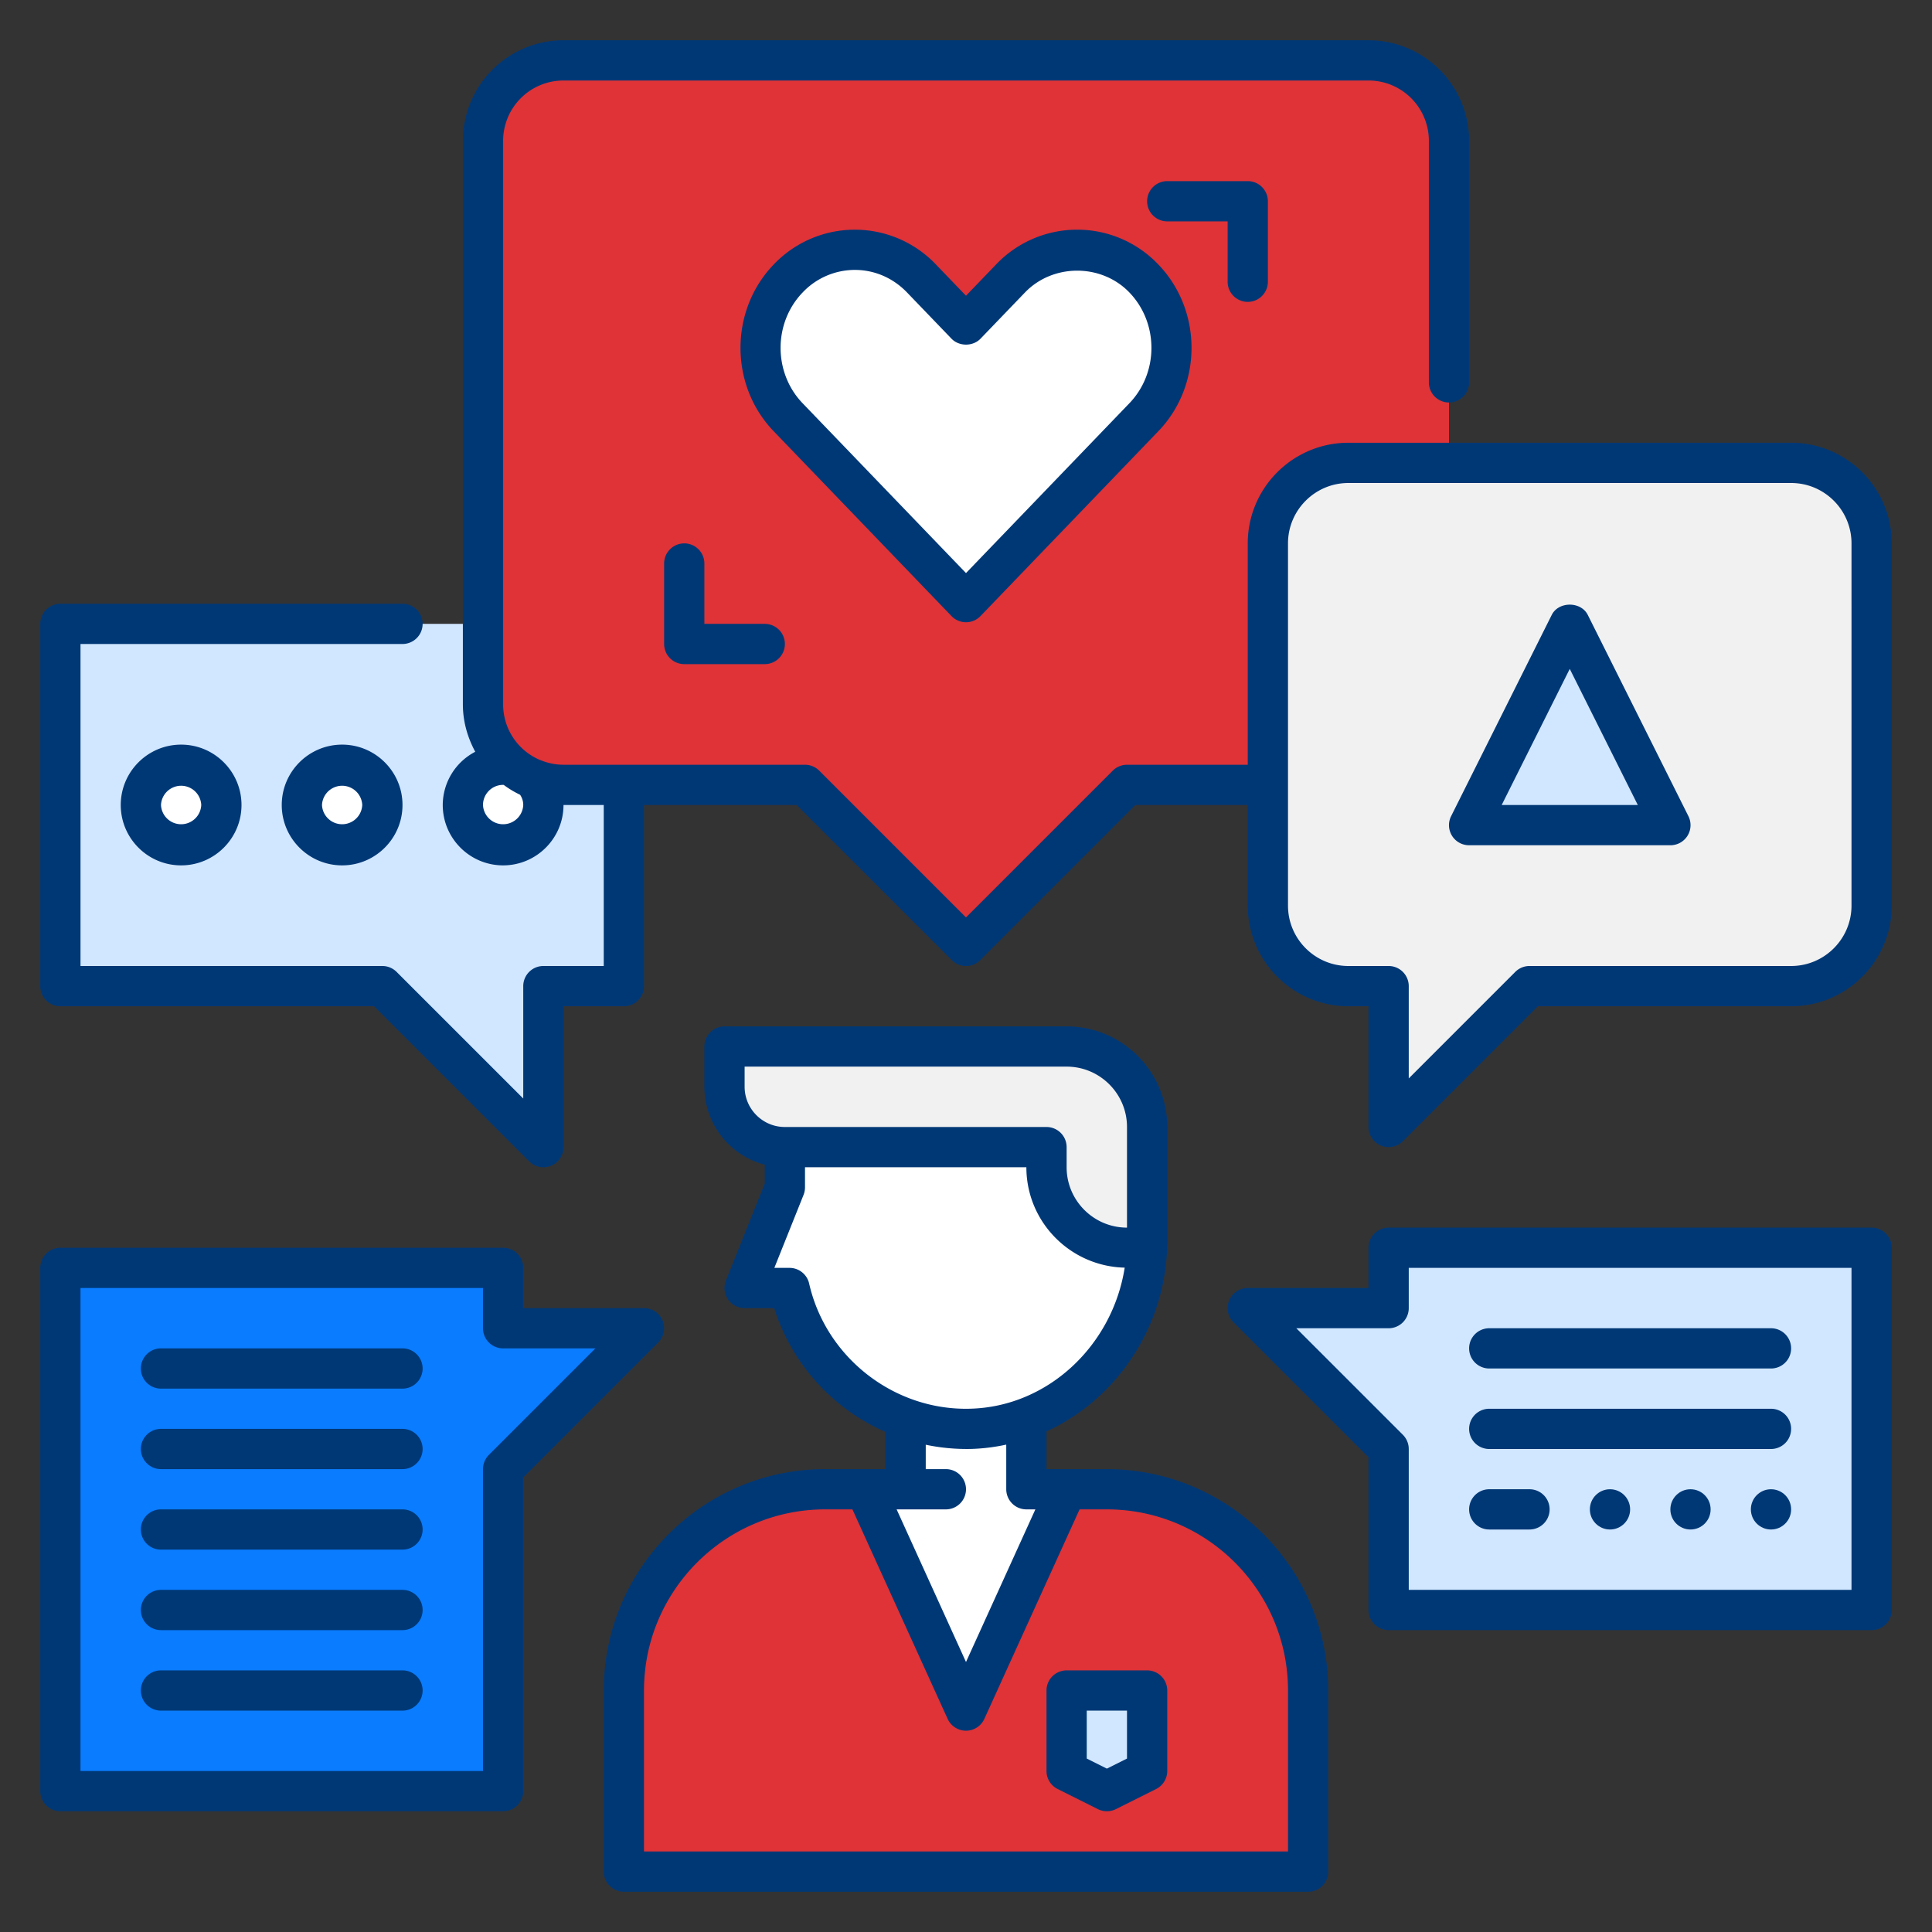 <?xml version="1.0" encoding="UTF-8"?>
<svg xmlns="http://www.w3.org/2000/svg" xmlns:xlink="http://www.w3.org/1999/xlink" xmlns:svgjs="http://svgjs.com/svgjs" version="1.1" width="512" height="512" x="0" y="0" viewBox="0 0 96 96" style="enable-background:new 0 0 512 512" xml:space="preserve" class="">
  <rect x="0" y="0" width="96" height="96" fill="#333333" stroke="none"/>
  <g>
    <path fill="#d1e7ff" d="M93 62v18H69v-8l-7-7h7v-3z" data-original="#f9aa3d" class=""></path>
    <path fill="#0a7cff" d="m32 66-7 7v16H3V63h22v3z" data-original="#63b2b9" class=""></path>
    <path fill="#d1e7ff" d="M3 31h28v18h-4v8l-8-8H3z" data-original="#f9aa3d" class=""></path>
    <path fill="#df3337" d="M68 39H56l-8 8-8-8H28a4 4 0 0 1-4-4V7a4 4 0 0 1 4-4h40a4 4 0 0 1 4 4v28a4 4 0 0 1-4 4z" data-original="#ec2f53" class=""></path>
    <path fill="#f1f1f1" d="M93 27v18c0 2.21-1.79 4-4 4H76l-7 7v-7h-2c-2.21 0-4-1.79-4-4V27c0-2.21 1.79-4 4-4h22c2.21 0 4 1.79 4 4z" data-original="#f66533" class=""></path>
    <path fill="#d1e7ff" d="m78 31 5 10H73z" data-original="#f9aa3d" class=""></path>
    <g fill="#f0f0f0">
      <path d="M56.84 13.84c1.83 1.9 1.83 4.99 0 6.89l-2.21 2.3L48 29.92l-6.63-6.89-2.21-2.3c-1.83-1.9-1.83-4.99 0-6.89s4.8-1.9 6.63 0l2.21 2.3 2.21-2.3c1.83-1.9 4.8-1.9 6.63 0z" fill="#ffffff" data-original="#f0f0f0" class=""></path>
      <circle cx="17" cy="40" r="2" fill="#ffffff" data-original="#f0f0f0" class=""></circle>
      <circle cx="25" cy="40" r="2" fill="#ffffff" data-original="#f0f0f0" class=""></circle>
      <circle cx="9" cy="40" r="2" fill="#ffffff" data-original="#f0f0f0" class=""></circle>
      <path d="M45 69h6v5h2l-5 11-5-11h2z" fill="#ffffff" data-original="#f0f0f0" class=""></path>
      <path d="M56 62h.99c-.17 4.79-3.94 8.87-8.76 9-4.38.11-8.07-2.92-9-7H37l2-5v-2h13v1c0 2.21 1.79 4 4 4z" fill="#ffffff" data-original="#f0f0f0" class=""></path>
    </g>
    <path fill="#f1f1f1" d="M57 56v5.65c0 .12 0 .23-.01.35H56c-2.21 0-4-1.79-4-4v-1H39c-1.66 0-3-1.34-3-3v-2h17c2.21 0 4 1.79 4 4z" data-original="#f66533" class=""></path>
    <path fill="#df3337" d="M65 84v9H31v-9c0-5.52 4.48-10 10-10h2l5 11 5-11h2c5.52 0 10 4.48 10 10zm-8 4v-4h-4v4l2 1z" data-original="#ec2f53" class=""></path>
    <path fill="#d1e7ff" d="M53 84h4v4l-2 1-2-1z" data-original="#f9aa3d" class=""></path>
    <path d="M55 73h-3v-1.875c3.519-1.612 6-5.278 6-9.472V56c0-2.757-2.243-5-5-5H36a1 1 0 0 0-1 1v2a4.008 4.008 0 0 0 3 3.874v.934l-1.929 4.821A1 1 0 0 0 37 65h1.466A10.025 10.025 0 0 0 44 71.153V73h-3c-6.065 0-11 4.935-11 11v9a1 1 0 0 0 1 1h34a1 1 0 0 0 1-1v-9c0-6.065-4.934-11-11-11zM37 54v-1h16c1.654 0 3 1.346 3 3v5c-1.654 0-3-1.346-3-3v-1a1 1 0 0 0-1-1H39c-1.102 0-2-.897-2-2zm3.206 9.779a1 1 0 0 0-.975-.779h-.754l1.452-3.628c.047-.118.071-.244.071-.372v-1h11c0 2.718 2.183 4.926 4.886 4.989-.611 3.875-3.818 6.912-7.68 7.009-3.751.104-7.159-2.52-8-6.219zM46 71.788a9.943 9.943 0 0 0 2.257.209A9.463 9.463 0 0 0 50 71.782V74a1 1 0 0 0 1 1h.447L48 82.584 44.553 75H47a1 1 0 1 0 0-2h-1zM64 92H32v-8c0-4.962 4.037-9 9-9h1.356l4.733 10.414a1.002 1.002 0 0 0 1.821 0L53.644 75H55c4.963 0 9 4.038 9 9zM48 30.919c.271 0 .532-.111.721-.307l8.839-9.188c2.195-2.282 2.195-5.996 0-8.278a5.562 5.562 0 0 0-4.035-1.734h-.001a5.558 5.558 0 0 0-4.034 1.734L48 14.695l-1.489-1.548a5.562 5.562 0 0 0-4.034-1.734h-.001a5.562 5.562 0 0 0-4.035 1.734c-2.195 2.282-2.195 5.996 0 8.278l8.839 9.188c.188.195.449.306.72.306zm-8.118-16.386a3.576 3.576 0 0 1 2.594-1.121h.001c.978 0 1.898.398 2.593 1.121l2.21 2.297c.377.392 1.064.392 1.441 0l2.21-2.297c1.39-1.445 3.798-1.445 5.188 0 1.46 1.518 1.46 3.987 0 5.504L48 28.476l-8.118-8.438c-1.46-1.518-1.46-3.987 0-5.505zM62 15a1 1 0 0 0 1-1v-4a1 1 0 0 0-1-1h-4a1 1 0 1 0 0 2h3v3a1 1 0 0 0 1 1zM34 27a1 1 0 0 0-1 1v4a1 1 0 0 0 1 1h4a1 1 0 1 0 0-2h-3v-3a1 1 0 0 0-1-1z" fill="#003876" data-original="#000000" class=""></path>
    <path d="M89 22H67c-2.757 0-5 2.243-5 5v11h-6a.997.997 0 0 0-.707.293L48 45.586l-7.293-7.293A1.002 1.002 0 0 0 40 38H28c-.401 0-.782-.082-1.131-.225l-.041-.014A2.998 2.998 0 0 1 25 35V7a3 3 0 0 1 3-3h40a3 3 0 0 1 3 3v12a1 1 0 1 0 2 0V7a5 5 0 0 0-5-5H28a5 5 0 0 0-5 5v28c0 .856.235 1.65.615 2.355A2.992 2.992 0 0 0 22 40c0 1.654 1.346 3 3 3s3-1.346 3-3h2v8h-3a1 1 0 0 0-1 1v5.586l-6.293-6.293A1 1 0 0 0 19 48H4V32h16a1 1 0 1 0 0-2H3a1 1 0 0 0-1 1v18a1 1 0 0 0 1 1h15.586l7.707 7.707a.998.998 0 0 0 1.09.217A.999.999 0 0 0 28 57v-7h3a1 1 0 0 0 1-1v-9h7.586l7.707 7.707a.997.997 0 0 0 1.414 0L56.414 40H62v5c0 2.757 2.243 5 5 5h1v6a1 1 0 0 0 1.707.707L76.414 50H89c2.757 0 5-2.243 5-5V27c0-2.757-2.243-5-5-5zM26 40a1.001 1.001 0 0 1-2 0c0-.551.448-1 1-1l.03.002c.254.189.525.352.813.49A.903.903 0 0 1 26 40zm66 5c0 1.654-1.346 3-3 3H76a.996.996 0 0 0-.707.293L70 53.586V49a1 1 0 0 0-1-1h-2c-1.654 0-3-1.346-3-3V27c0-1.654 1.346-3 3-3h22c1.654 0 3 1.346 3 3z" fill="#003876" data-original="#000000" class=""></path>
    <path d="M78.895 30.553c-.34-.678-1.449-.678-1.789 0l-5 10A.998.998 0 0 0 73 42h10a.998.998 0 0 0 .895-1.447zM74.618 40 78 33.236 81.382 40zM6 40c0 1.654 1.346 3 3 3s3-1.346 3-3-1.346-3-3-3-3 1.346-3 3zm4 0a1.001 1.001 0 0 1-2 0 1.001 1.001 0 0 1 2 0zM14 40c0 1.654 1.346 3 3 3s3-1.346 3-3-1.346-3-3-3-3 1.346-3 3zm4 0a1.001 1.001 0 0 1-2 0 1.001 1.001 0 0 1 2 0zM32.924 65.617A1 1 0 0 0 32 65h-6v-2a1 1 0 0 0-1-1H3a1 1 0 0 0-1 1v26a1 1 0 0 0 1 1h22a1 1 0 0 0 1-1V73.414l6.707-6.707a1 1 0 0 0 .217-1.09zm-8.631 6.676A1.003 1.003 0 0 0 24 73v15H4V64h20v2a1 1 0 0 0 1 1h4.586zM93 61H69a1 1 0 0 0-1 1v2h-6a1 1 0 0 0-.707 1.707L68 72.414V80a1 1 0 0 0 1 1h24a1 1 0 0 0 1-1V62a1 1 0 0 0-1-1zm-1 18H70v-7a.997.997 0 0 0-.293-.707L64.414 66H69a1 1 0 0 0 1-1v-2h22z" fill="#003876" data-original="#000000" class=""></path>
    <path d="M74 68h14a1 1 0 1 0 0-2H74a1 1 0 1 0 0 2zM74 72h14a1 1 0 1 0 0-2H74a1 1 0 1 0 0 2zM20 67H8a1 1 0 1 0 0 2h12a1 1 0 1 0 0-2zM20 71H8a1 1 0 1 0 0 2h12a1 1 0 1 0 0-2zM20 75H8a1 1 0 1 0 0 2h12a1 1 0 1 0 0-2zM20 79H8a1 1 0 1 0 0 2h12a1 1 0 1 0 0-2zM20 83H8a1 1 0 1 0 0 2h12a1 1 0 1 0 0-2zM57 83h-4a1 1 0 0 0-1 1v4c0 .379.214.725.553.895l2 1a1.005 1.005 0 0 0 .894 0l2-1c.339-.17.553-.516.553-.895v-4a1 1 0 0 0-1-1zm-1 4.382-1 .5-1-.5V85h2z" fill="#003876" data-original="#000000" class=""></path>
    <circle cx="80" cy="75" r="1" fill="#003876" data-original="#000000" class=""></circle>
    <circle cx="84" cy="75" r="1" fill="#003876" data-original="#000000" class=""></circle>
    <circle cx="88" cy="75" r="1" fill="#003876" data-original="#000000" class=""></circle>
    <path d="M74 76h2a1 1 0 1 0 0-2h-2a1 1 0 1 0 0 2z" fill="#003876" data-original="#000000" class=""></path>
  </g>
</svg>
